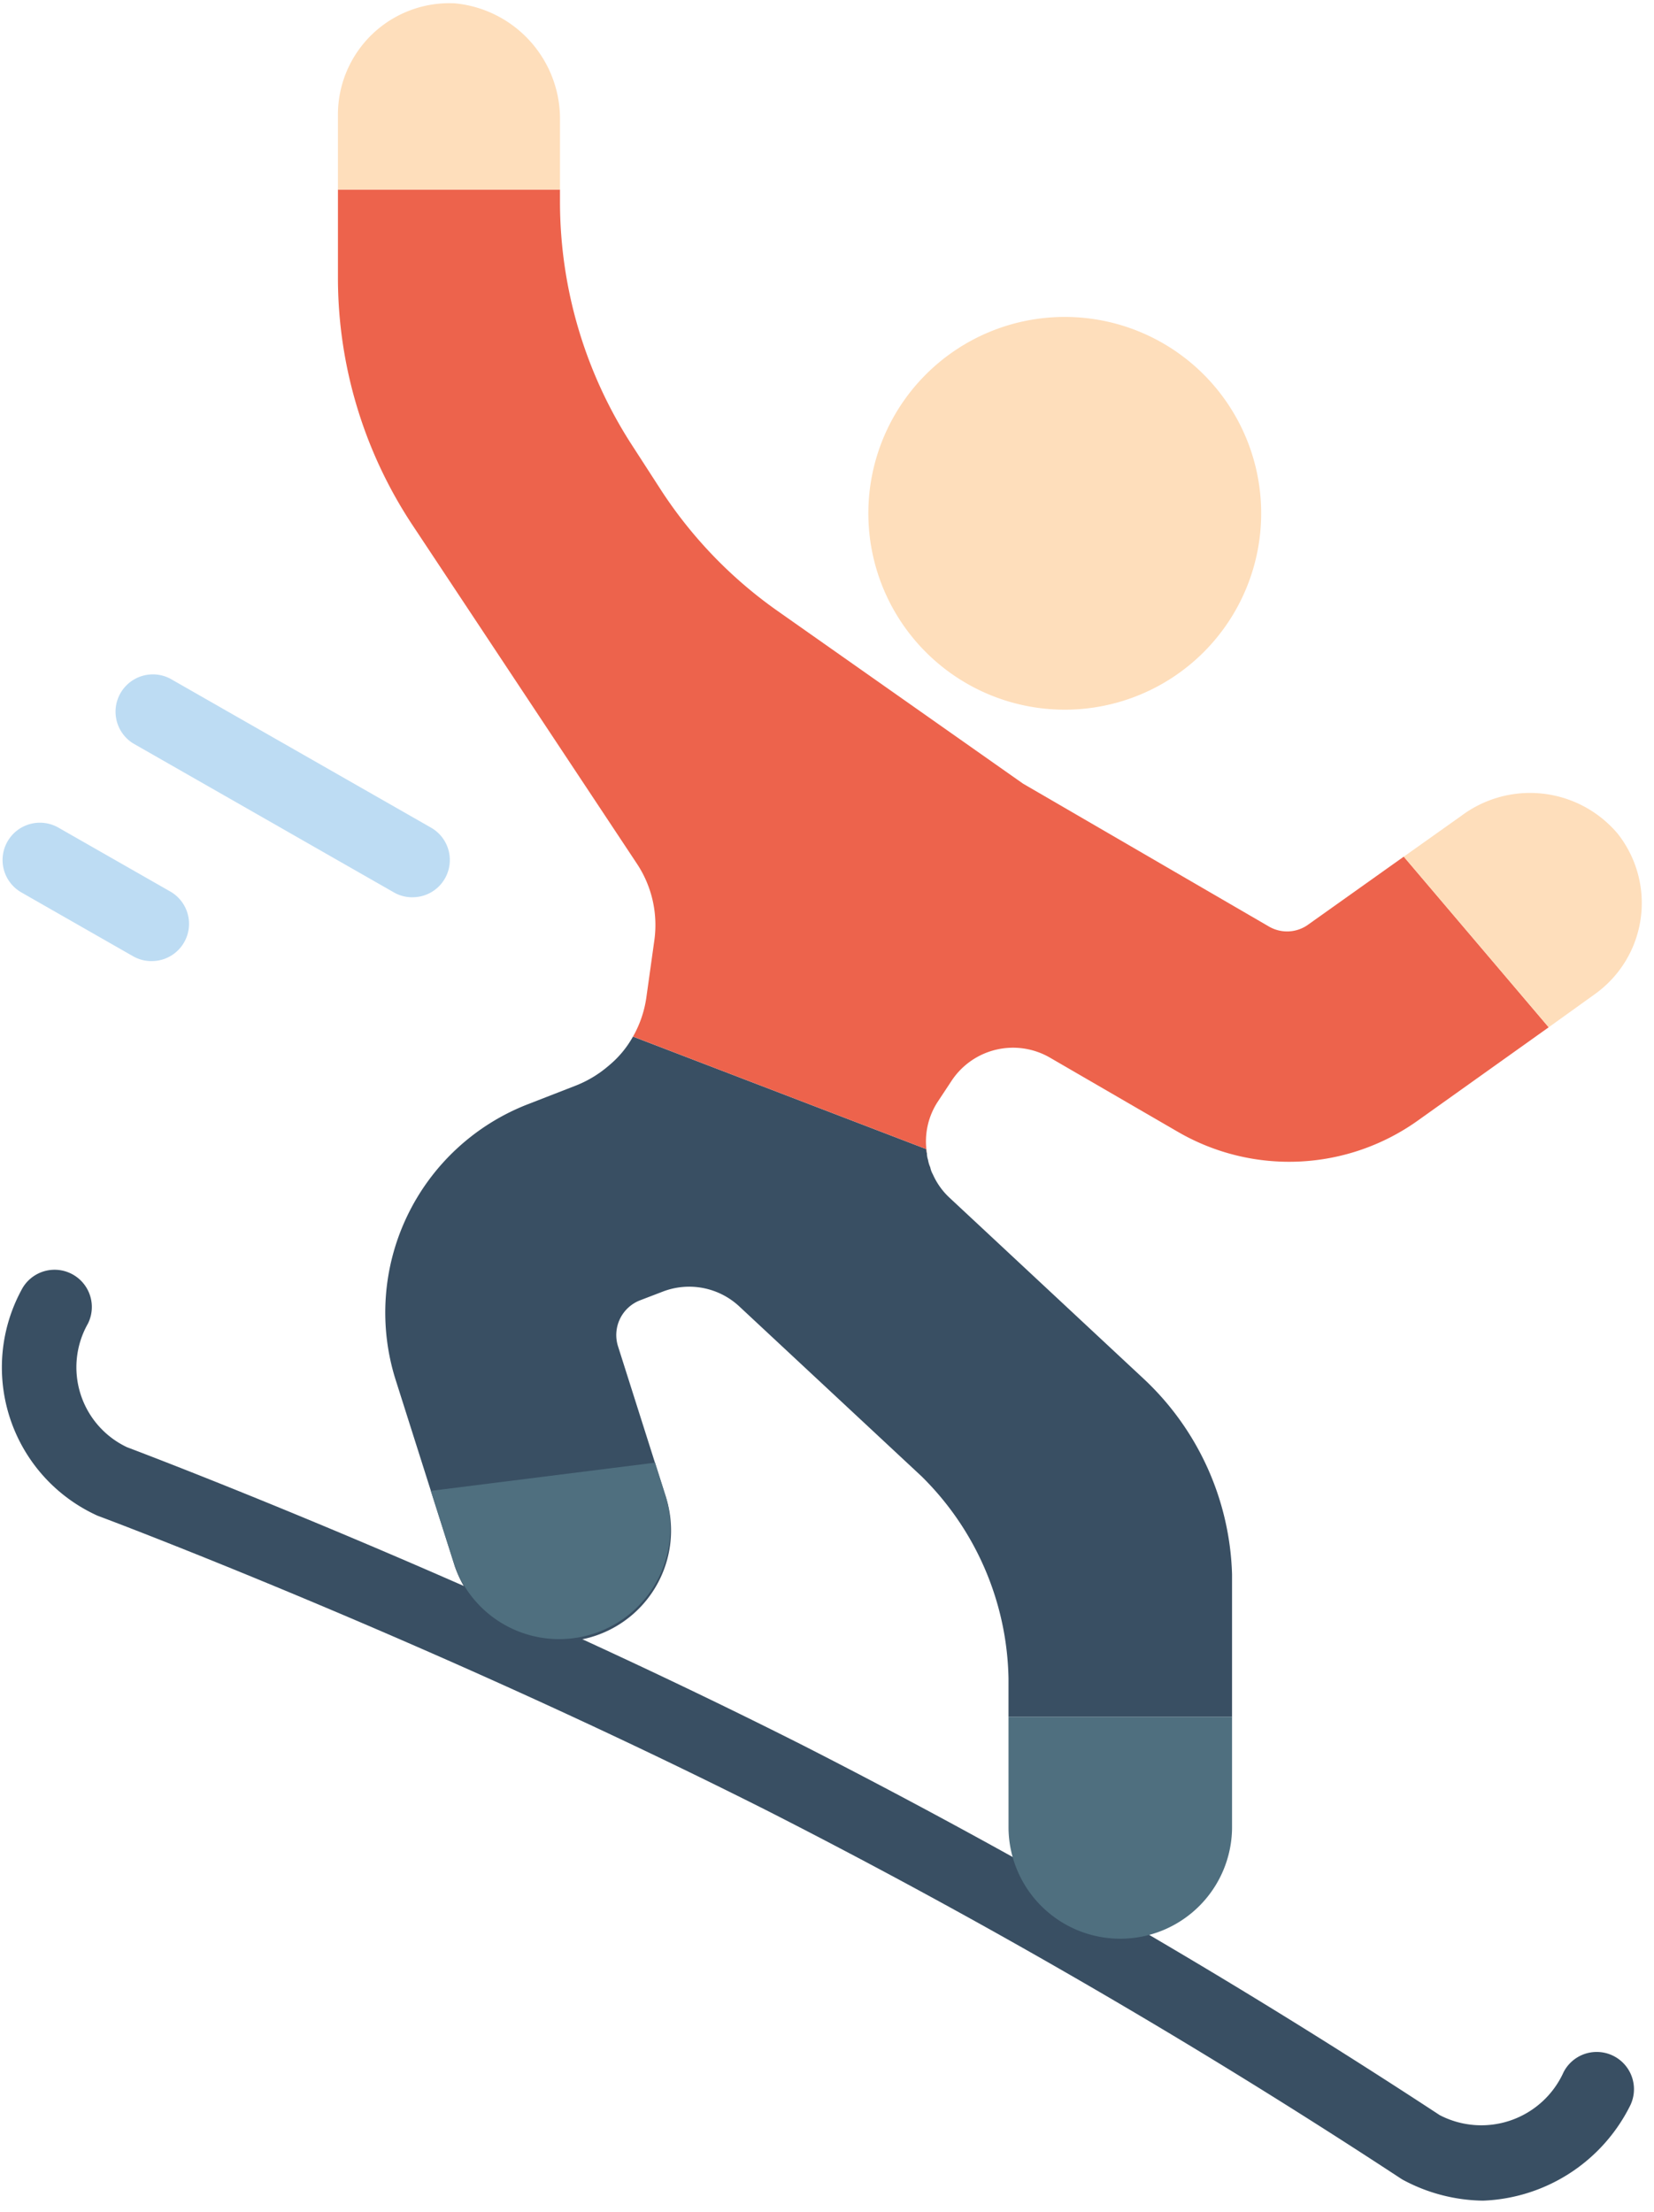 <svg xmlns="http://www.w3.org/2000/svg" width="80" height="107" viewBox="0 0 80 107"><g><g><g><path fill="#394f63" d="M59.591 76.166v6.883H48.779v-1.856a14.075 14.075 0 0 0-4.216-9.784l-8.794-8.199c-1-.94-2.451-1.22-3.73-.72l-1.08.414a1.802 1.802 0 0 0-1.064 2.234l2.27 7.153a5.372 5.372 0 1 1-10.162 3.496l-2.847-8.973a10.811 10.811 0 0 1 6.36-13.389l2.361-.919a5.539 5.539 0 0 0 1.568-.955 4.925 4.925 0 0 0 1.171-1.405l14.181 5.441a.722.722 0 0 0 .036.2c0 .11.019.219.054.324.02.124.056.245.108.36.023.12.066.236.126.342.187.422.457.802.793 1.117l9.388 8.757a13.482 13.482 0 0 1 4.289 9.479z"/></g><g><path fill="#394f63" d="M71.731 106.459a8.387 8.387 0 0 1-3.805-.97 1.763 1.763 0 0 1-.192-.113A322.92 322.92 0 0 0 37.2 87.64C20.727 79.327 4.947 73.405 4.786 73.35a1.895 1.895 0 0 1-.18-.078 7.875 7.875 0 0 1-3.577-10.85 1.8 1.8 0 1 1 3.223 1.611 4.278 4.278 0 0 0 1.894 5.979c1.384.522 16.711 6.353 32.678 14.415a327.26 327.26 0 0 1 30.812 17.895 4.364 4.364 0 0 0 5.991-2.08 1.802 1.802 0 1 1 3.204 1.651 8.3 8.3 0 0 1-7.1 4.566z"/></g><g><path fill="#ed634c" d="M74.907 49.696l-6.343 4.522a10.717 10.717 0 0 1-11.586.54l-6.18-3.585a3.561 3.561 0 0 0-4.776 1.117l-.667 1.01a3.508 3.508 0 0 0-.522 2.486.721.721 0 0 1-.036-.199l-14.18-5.441c.335-.59.555-1.238.648-1.91l.378-2.703a5.365 5.365 0 0 0-.847-3.766l-10.83-16.343a21.682 21.682 0 0 1-3.621-12V9.17h10.74v.594a21.68 21.68 0 0 0 3.55 11.875l1.35 2.09a21.457 21.457 0 0 0 5.64 5.838l11.857 8.343 11.875 6.901c.602.361 1.362.325 1.928-.09l4.612-3.28z"/></g><g><g><path fill="#fedebb" d="M77.14 48.092l-2.233 1.604-7.01-8.253 2.793-1.983a5.543 5.543 0 0 1 7.55.866 5.414 5.414 0 0 1-1.1 7.766z"/></g><g><path fill="#fedebb" d="M27.085 5.873V9.17h-10.74V5.567A5.391 5.391 0 0 1 22.003.161a5.62 5.62 0 0 1 5.082 5.712z"/></g></g><g><path fill="#bddcf3" d="M19.949 43.407a1.784 1.784 0 0 1-.901-.238L6.435 35.96a1.806 1.806 0 0 1 1.801-3.128l12.614 7.208a1.802 1.802 0 0 1-.901 3.366z"/></g><g><path fill="#bddcf3" d="M7.335 46.495a1.797 1.797 0 0 1-.9-.236l-5.406-3.09A1.805 1.805 0 0 1 2.83 40.04l5.406 3.088a1.802 1.802 0 0 1-.9 3.366z"/></g><g><path fill="#4f6f7f" d="M48.78 88.455a5.406 5.406 0 0 0 10.811 0v-5.406H48.779z"/></g><g><path fill="#4f6f7f" d="M22.005 75.785A5.376 5.376 0 0 0 32.17 72.29l-.487-1.532-10.845 1.364z"/></g><g><path fill="#fedebb" d="M42 24.832a9.5 9.5 0 1 1 19 0 9.5 9.5 0 0 1-19 0z"/></g></g></g></svg>